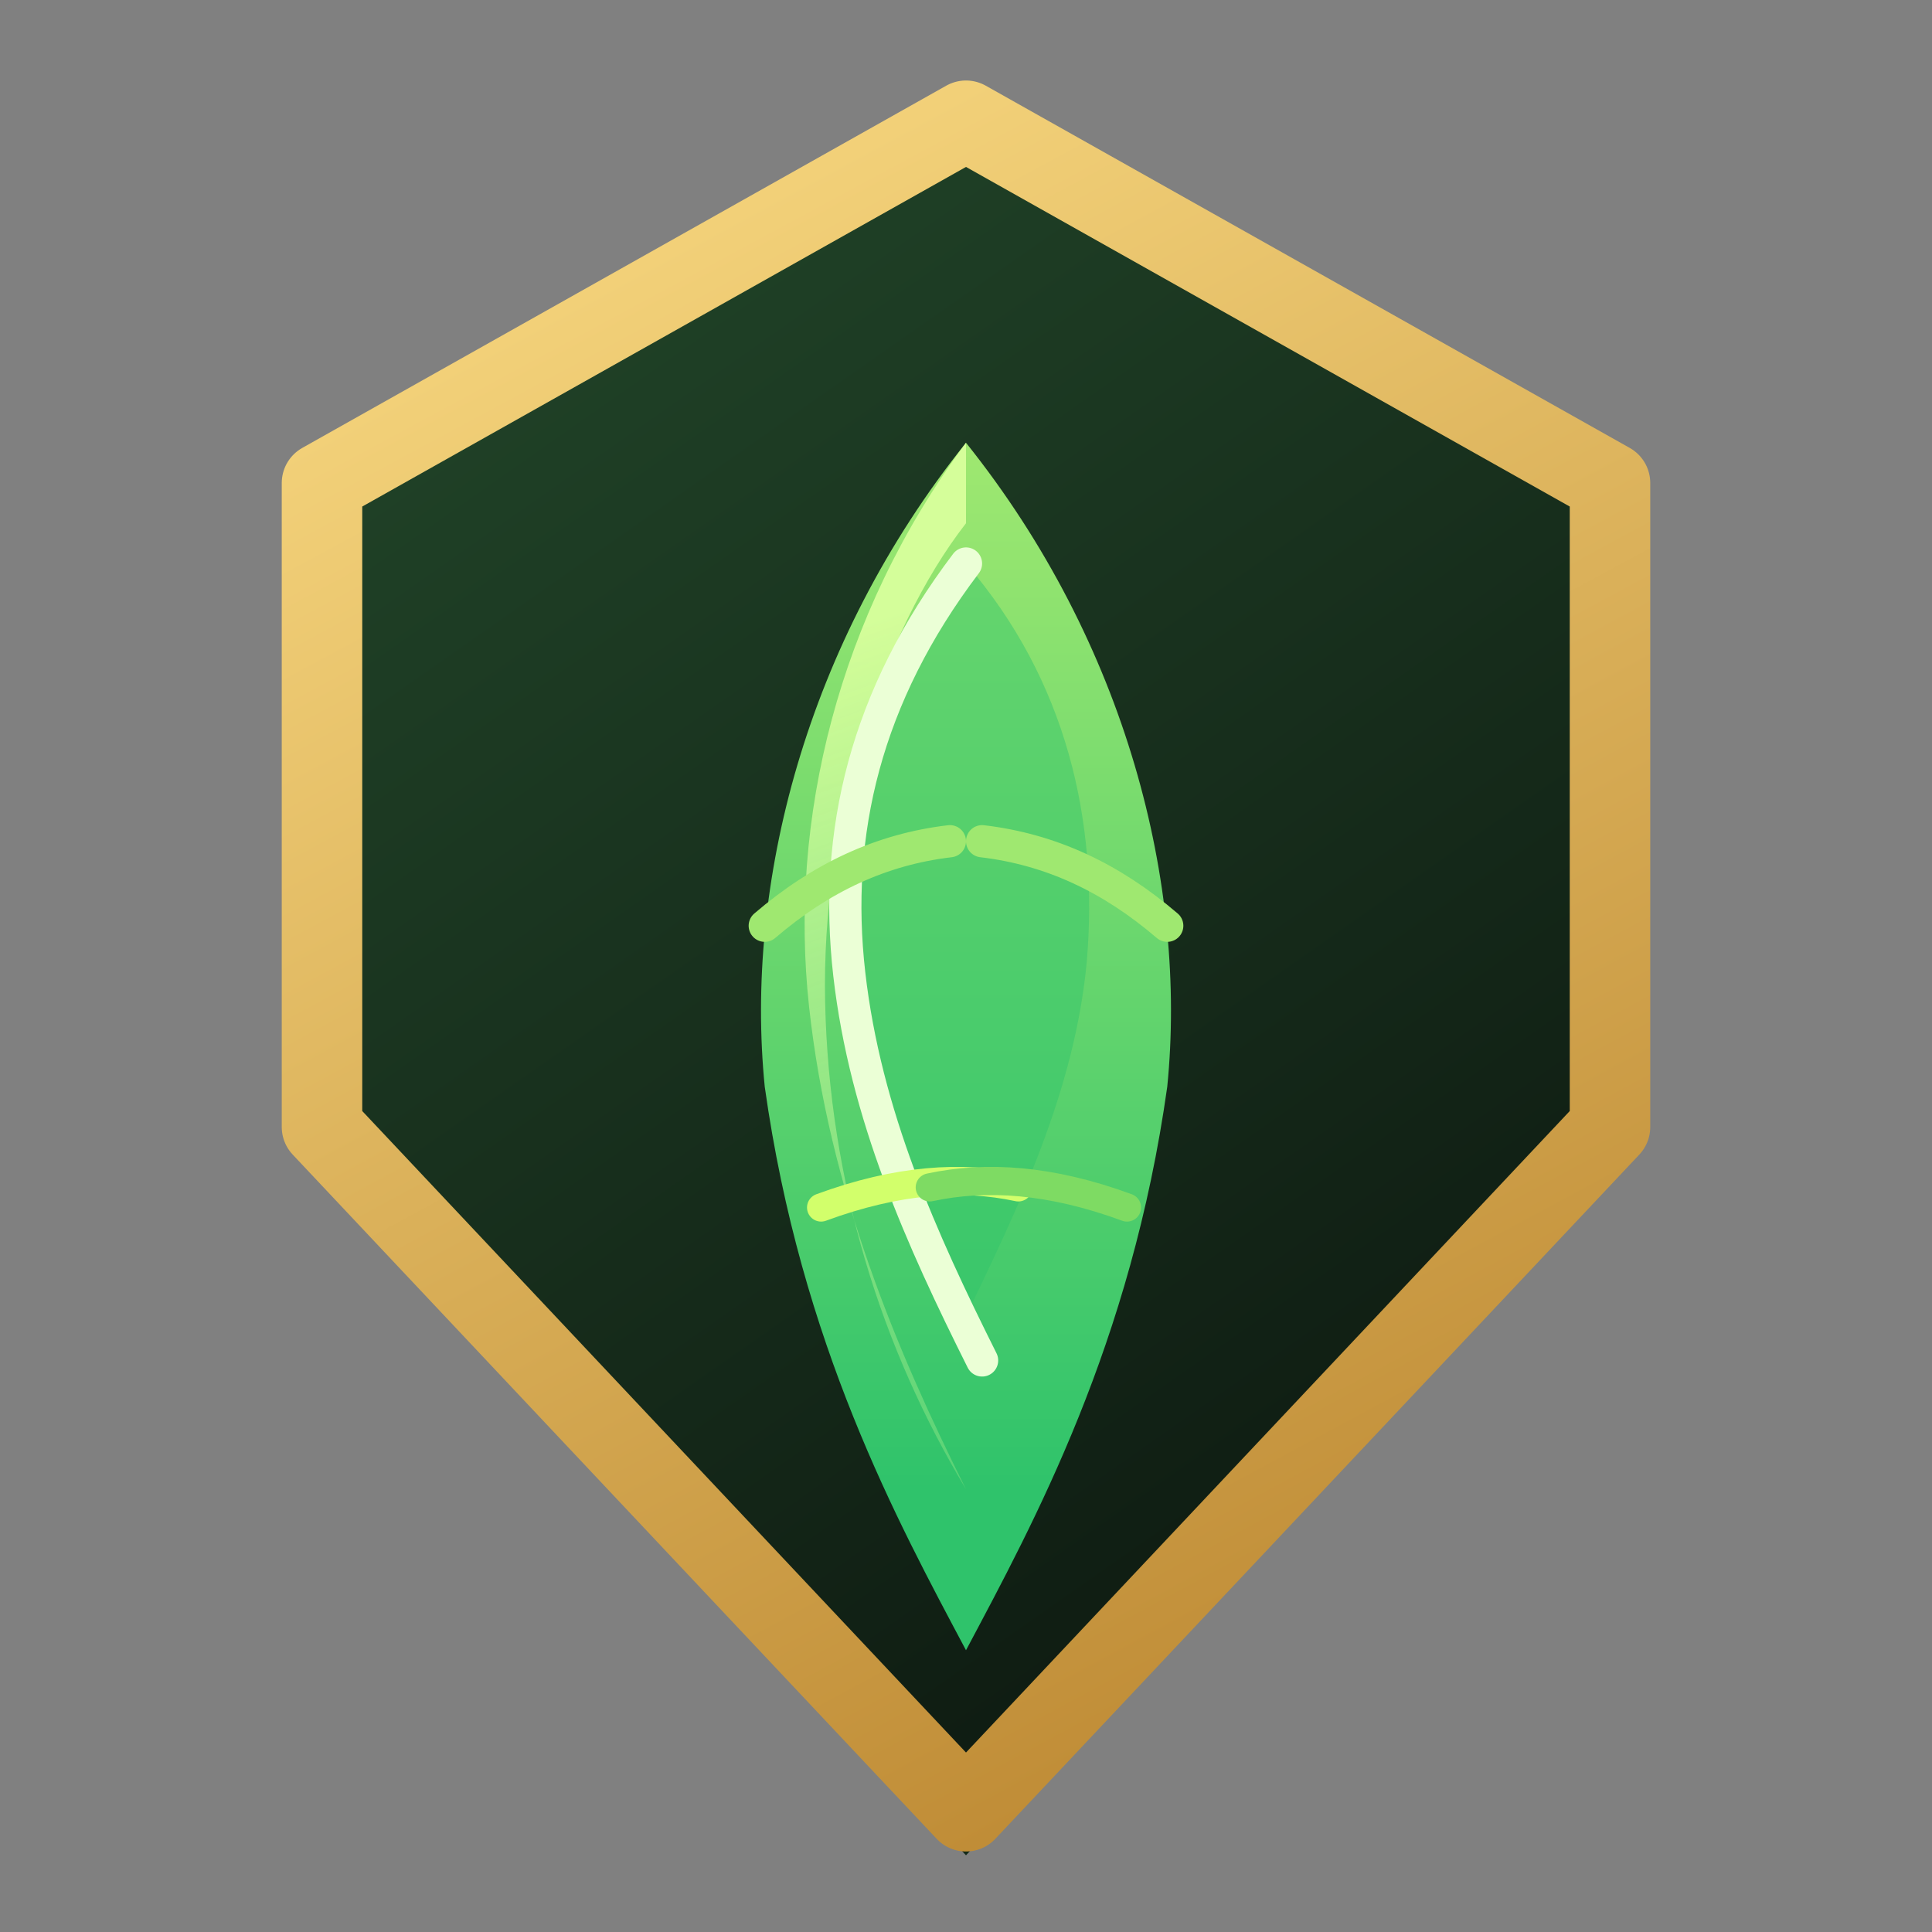 <svg width="96" height="96" viewBox="0 0 96 96" fill="none" xmlns="http://www.w3.org/2000/svg">
  <rect x="0" y="0" width="96" height="96" fill="#808080" stroke="none"/>
  <defs>
    <linearGradient id="iconOuter" x1="28" y1="6" x2="70" y2="84" gradientUnits="userSpaceOnUse">
      <stop offset="0" stop-color="#F7D77F"/>
      <stop offset="1" stop-color="#BE8A34"/>
    </linearGradient>
    <linearGradient id="iconInner" x1="28" y1="18" x2="70" y2="78" gradientUnits="userSpaceOnUse">
      <stop offset="0" stop-color="#1F4026"/>
      <stop offset="1" stop-color="#0E1A11"/>
    </linearGradient>
    <linearGradient id="iconLeaf" x1="48" y1="22" x2="48" y2="74" gradientUnits="userSpaceOnUse">
      <stop offset="0" stop-color="#9FE870"/>
      <stop offset="1" stop-color="#2FC36B"/>
    </linearGradient>
    <linearGradient id="iconHighlight" x1="40" y1="32" x2="56" y2="76" gradientUnits="userSpaceOnUse">
      <stop offset="0" stop-color="#D8FF9C" stop-opacity="0.95"/>
      <stop offset="1" stop-color="#64D779" stop-opacity="0.6"/>
    </linearGradient>
  </defs>
  <path d="M48 6L80 24V56L48 90L16 56V24L48 6Z" fill="url(#iconInner)" stroke="#132A19" stroke-width="3"/>
  <path d="M48 6L80 24V56L48 90L16 56V24L48 6Z" fill="none" stroke="url(#iconOuter)" stroke-width="4" stroke-linejoin="round"/>
  <path d="M48 22C40 32 37 44 38 54C39.8 66.8 44.6 75.6 48 82C51.4 75.6 56.2 66.8 58 54C59 44 56 32 48 22Z" fill="url(#iconLeaf)"/>
  <path d="M48 22C41.6 30.6 39.2 40.8 40.2 50C41.2 59.2 44.6 67.2 48 74C43.8 67 41.2 58.8 41 49.8C40.8 40.8 43.8 31.4 48 26Z" fill="url(#iconHighlight)"/>
  <path d="M48 28C43 33.8 41.4 40.8 42 47.8C42.6 54.2 45.4 60 48 65.4C50.6 60 53.4 54.2 54 47.8C54.6 40.8 53 33.8 48 28Z" fill="#2FC36B" opacity="0.45"/>
  <path d="M48 28C43 34.6 41.4 41.4 42.2 48.4C43 55.4 45.8 61.6 48.8 67.6" stroke="#EBFFD6" stroke-width="1.6" stroke-linecap="round"/>
  <path d="M38 46C40.8 43.6 43.8 42.2 47.2 41.8" stroke="#9FE870" stroke-width="1.6" stroke-linecap="round"/>
  <path d="M58 46C55.2 43.6 52.2 42.2 48.8 41.8" stroke="#9FE870" stroke-width="1.6" stroke-linecap="round"/>
  <path d="M40.8 60C44.6 58.6 47.8 58.4 50.6 59" stroke="#D2FF6B" stroke-width="1.4" stroke-linecap="round"/>
  <path d="M56 60C52.2 58.6 49 58.4 46.2 59" stroke="#7EDB63" stroke-width="1.4" stroke-linecap="round"/>
</svg>
